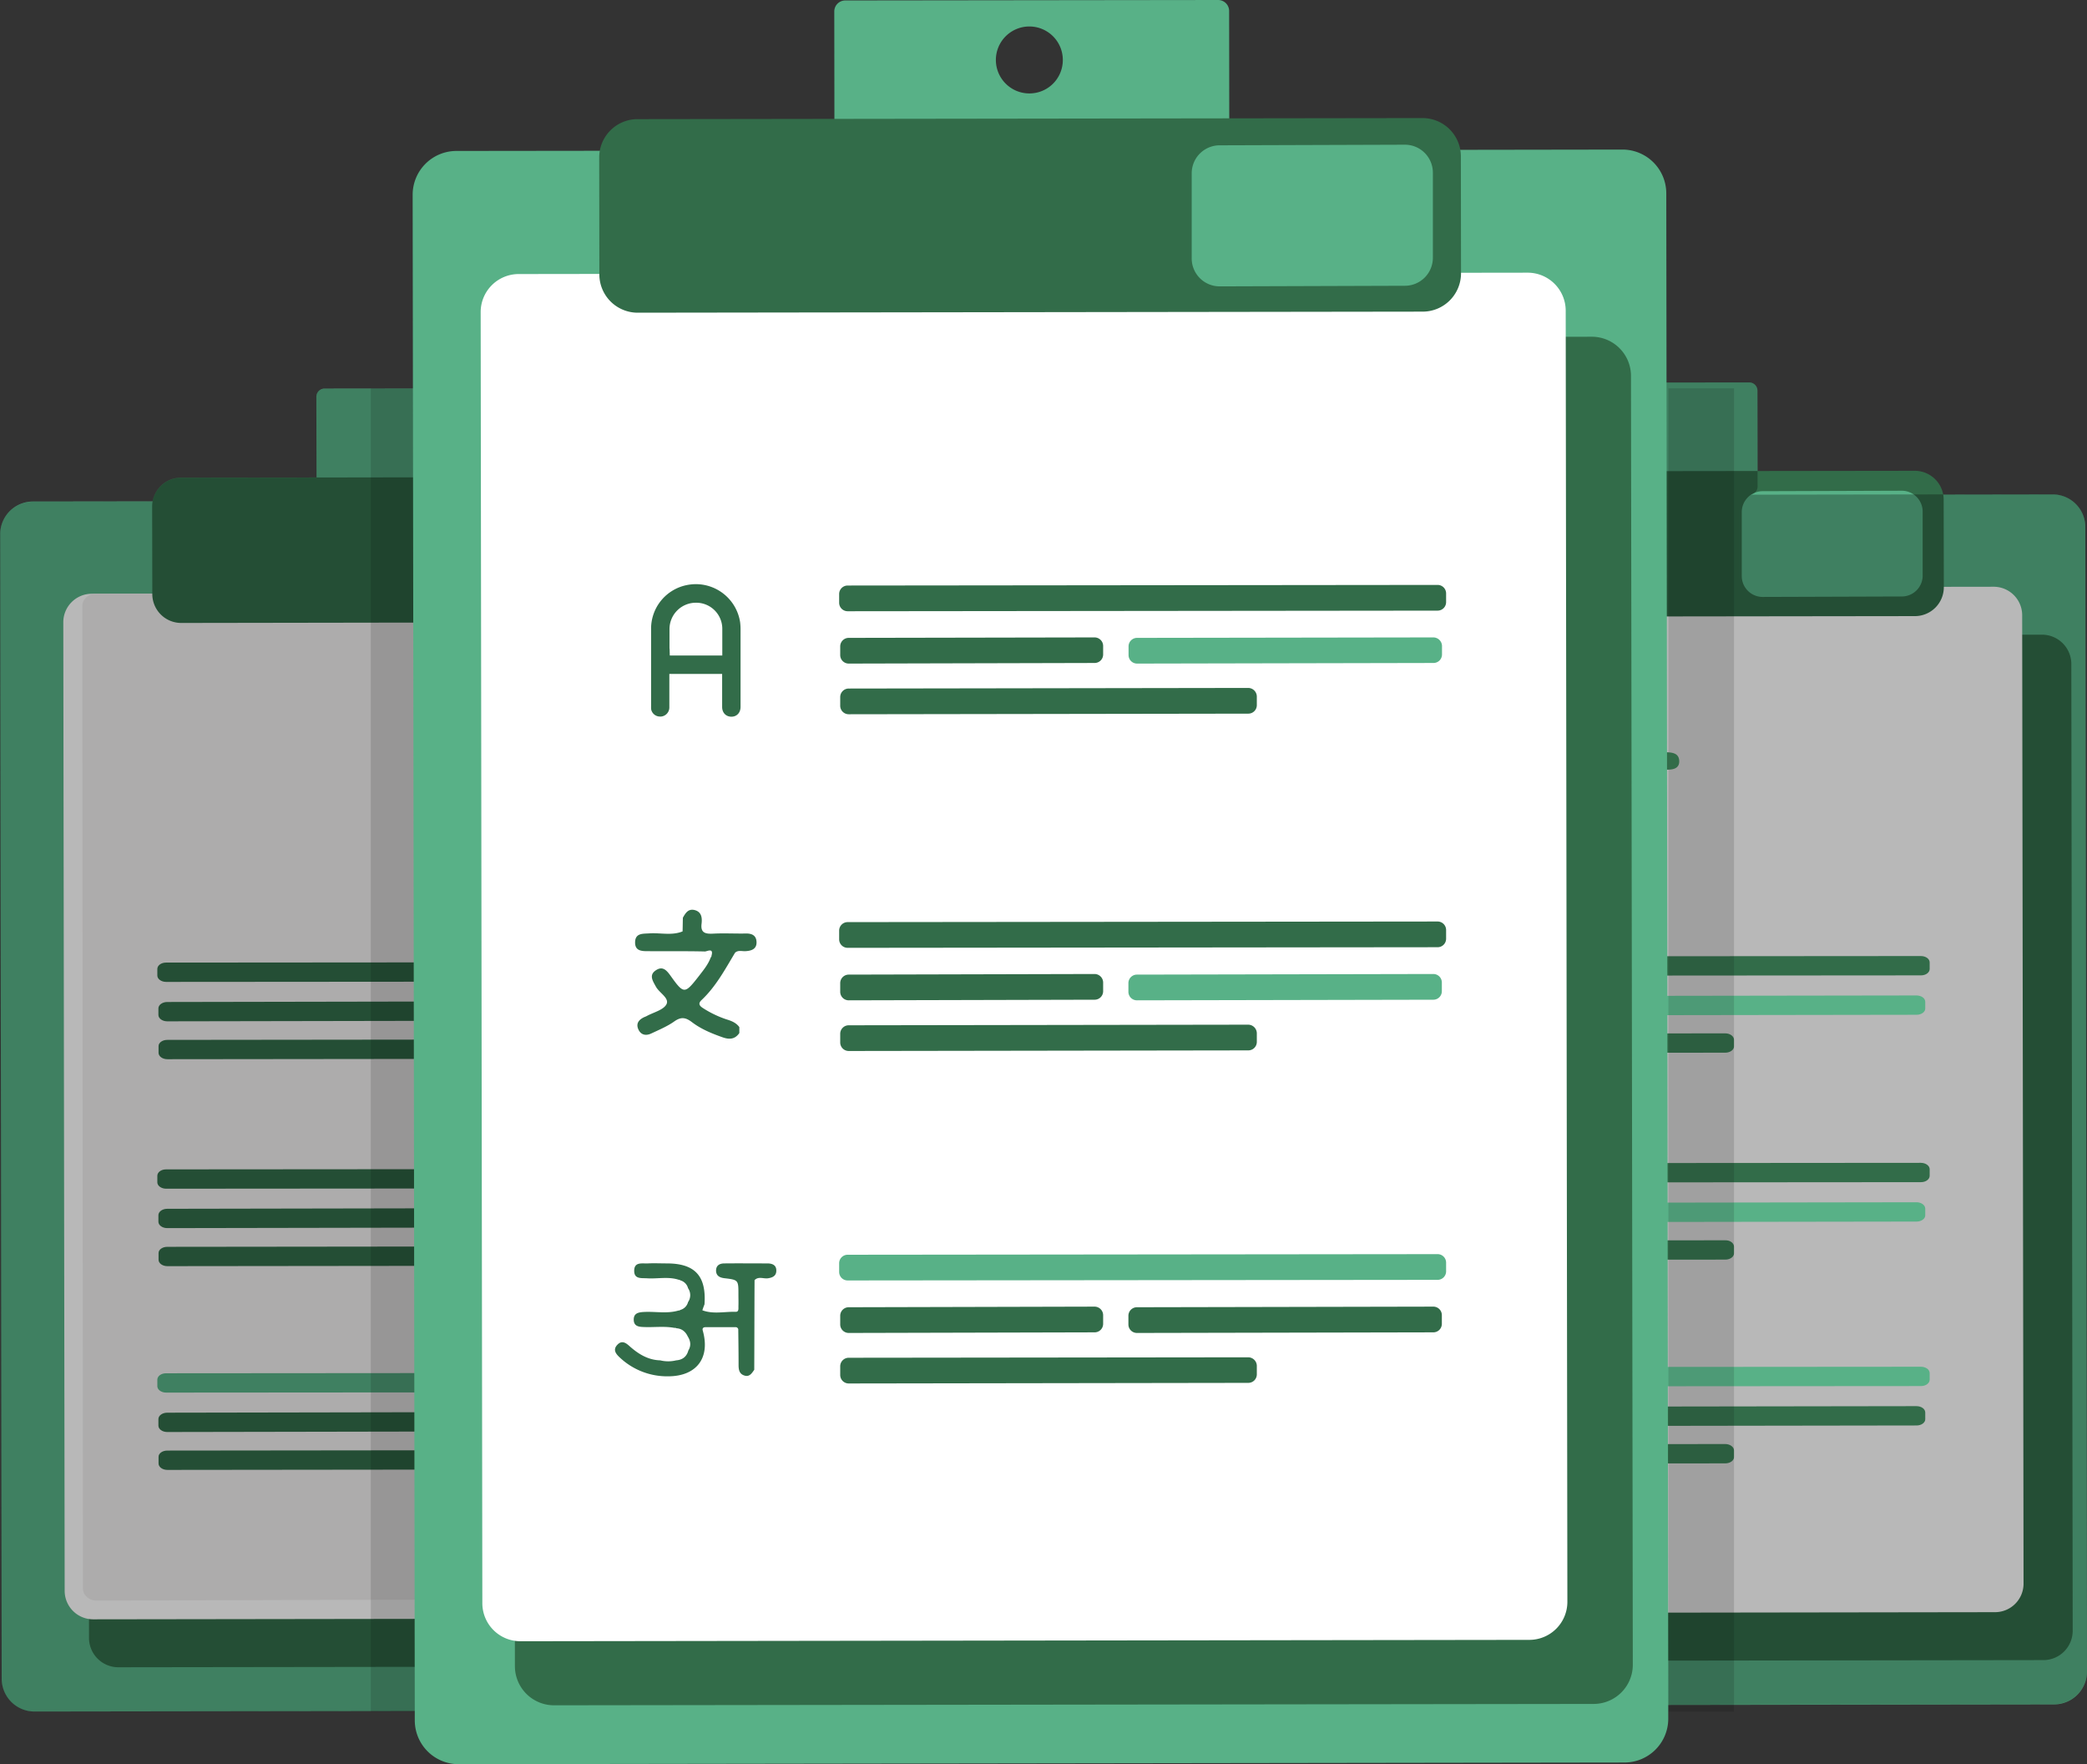 <svg xmlns="http://www.w3.org/2000/svg" viewBox="0 0 1371.6 1159.4"><rect x="0" y="0" width="1371.6" height="1159.4" fill="#333333" stroke="none"/><defs><style>.cls-1{fill:#58b187;}.cls-1,.cls-2,.cls-3,.cls-4,.cls-6{fill-rule:evenodd;}.cls-2,.cls-5{fill:#326c49;}.cls-3{fill:#fff;}.cls-4{fill:#f0efef;}.cls-6{opacity:0.28;}.cls-6,.cls-7{isolation:isolate;}.cls-7{opacity:0.13;}</style></defs><g id="Layer_2" data-name="Layer 2"><g id="Layer_1-2" data-name="Layer 1"><path class="cls-1" d="M618,350.4a21.49,21.49,0,0,0-21.6-21.5l-71.9.1-127.3.2a5.38,5.38,0,0,0,5.4-5.4V313.6l-.1-53a5.38,5.38,0,0,0-5.4-5.4l-183.8.2a5.38,5.38,0,0,0-5.4,5.4l.1,53V324a5.38,5.38,0,0,0,5.4,5.4l-113,.1-78.8.1A21.55,21.55,0,0,0,.1,351.2h0l1,752.1a21.55,21.55,0,0,0,21.6,21.5l574.8-.8a21.64,21.64,0,0,0,21.6-21.6ZM303.9,268.2a16.5,16.5,0,1,1-16.5,16.5A16.52,16.52,0,0,1,303.9,268.2Z"/><path class="cls-2" d="M58.5,1076.5a19.29,19.29,0,0,0,19.3,19.2l512.6-.7a19.29,19.29,0,0,0,19.2-19.3l-.9-635.4a19.29,19.29,0,0,0-19.3-19.2l-512.6.7a19.29,19.29,0,0,0-19.2,19.3Z"/><path class="cls-3" d="M42.5,1045.5a18.74,18.74,0,0,0,18.7,18.7l497.5-.7a18.74,18.74,0,0,0,18.7-18.7l-.9-636.6a18.74,18.74,0,0,0-18.7-18.7l-497.5.7a18.74,18.74,0,0,0-18.7,18.7Z"/><path class="cls-4" d="M300.2,389.5,63,390.2c-4.9,0-8.9,3.6-8.9,8l.4,645.7c0,4.4,4,8,8.9,8l237.2-.7c4.9,0,8.9-3.6,8.9-8l-.4-645.7C309.1,393.1,305.1,389.5,300.2,389.5Z"/><path class="cls-2" d="M524.9,389.6v.3A19,19,0,0,1,506,408.8l-196.9.3-190.1.3a19,19,0,0,1-18.9-18.9v-.4l-.1-57.3a18.41,18.41,0,0,1,.3-3.3,19,19,0,0,1,18.6-15.6l89-.1,194.6-.3,103.4-.1A18.9,18.9,0,0,1,524.5,329a18.41,18.41,0,0,1,.3,3.3Z"/><path class="cls-1" d="M392.1,382.6a13.74,13.74,0,0,0,13.8,13.7l91.4-.3A13.74,13.74,0,0,0,511,382.2v-42a13.74,13.74,0,0,0-13.8-13.7l-91.4.3a13.74,13.74,0,0,0-13.7,13.8Z"/><path class="cls-1" d="M506.9,658.2l-201.3.3c-3.2,0-5.8,1.9-5.7,4.2V667c0,2.3,2.6,4.2,5.8,4.2l201.3-.3c3.2,0,5.8-1.9,5.7-4.2v-4.3C512.7,660,510.1,658.2,506.9,658.2Z"/><path class="cls-1" d="M506.9,794.1l-201.3.3c-3.2,0-5.8,1.9-5.7,4.2v4.3c0,2.3,2.6,4.2,5.8,4.2l201.3-.3c3.2,0,5.8-1.9,5.7-4.2v-4.3C512.7,796,510.1,794.1,506.9,794.1Z"/><path class="cls-1" d="M509.8,902.2l-400.7.3c-3.2,0-5.7,1.9-5.7,4.2V911c0,2.3,2.6,4.2,5.8,4.2l400.7-.3c3.2,0,5.7-1.9,5.7-4.2v-4.3C515.6,904,513,902.2,509.8,902.2Z"/><path class="cls-2" d="M509.8,632.3l-400.7.3c-3.2,0-5.7,1.9-5.7,4.2v4.3c0,2.3,2.6,4.2,5.8,4.2l400.7-.3c3.2,0,5.7-1.9,5.7-4.2v-4.3C515.6,634.1,513,632.3,509.8,632.3Z"/><path class="cls-2" d="M276.9,658.2l-167,.3c-3.2,0-5.8,1.9-5.8,4.2V667c0,2.3,2.6,4.2,5.8,4.2l167-.3c3.2,0,5.8-1.9,5.8-4.2v-4.3C282.6,660,280,658.2,276.9,658.2Z"/><path class="cls-2" d="M381.2,683.1l-271.3.3c-3.2,0-5.8,1.9-5.7,4.2v4.3c0,2.3,2.6,4.2,5.8,4.2l271.3-.3c3.2,0,5.8-1.9,5.7-4.2v-4.3C387,685,384.4,683.1,381.2,683.1Z"/><path class="cls-2" d="M509.8,768.2l-400.7.3c-3.2,0-5.7,1.9-5.7,4.2V777c0,2.3,2.6,4.2,5.8,4.2l400.7-.3c3.2,0,5.7-1.9,5.7-4.2v-4.3C515.6,770.1,513,768.2,509.8,768.2Z"/><path class="cls-2" d="M276.9,794.1l-167,.3c-3.2,0-5.8,1.9-5.8,4.2v4.3c0,2.3,2.6,4.2,5.8,4.2l167-.3c3.2,0,5.8-1.9,5.8-4.2v-4.3C282.6,796,280,794.1,276.9,794.1Z"/><path class="cls-2" d="M381.2,819.1l-271.3.3c-3.2,0-5.8,1.9-5.7,4.2v4.3c0,2.3,2.6,4.2,5.8,4.2l271.3-.3c3.2,0,5.8-1.9,5.7-4.2v-4.3C387,820.9,384.4,819,381.2,819.1Z"/><path class="cls-2" d="M276.9,928.1l-167,.3c-3.2,0-5.8,1.9-5.8,4.2v4.3c0,2.3,2.6,4.2,5.8,4.2l167-.3c3.2,0,5.8-1.9,5.8-4.2v-4.3C282.6,929.9,280,928.1,276.9,928.1Z"/><path class="cls-2" d="M506.9,928.1l-201.3.3c-3.2,0-5.8,1.9-5.7,4.2v4.3c0,2.3,2.6,4.2,5.8,4.2l201.3-.3c3.2,0,5.8-1.9,5.7-4.2v-4.3C512.7,929.9,510.1,928.1,506.9,928.1Z"/><path class="cls-2" d="M381.2,953l-271.3.3c-3.2,0-5.8,1.9-5.7,4.2v4.3c0,2.3,2.6,4.2,5.8,4.2l271.3-.3c3.2,0,5.8-1.9,5.7-4.2v-4.3C387,954.9,384.4,953,381.2,953Z"/><path class="cls-5" d="M336.5,509.4a30,30,0,0,0-.3-4.3,26.23,26.23,0,0,0-9.2-16.3,26.82,26.82,0,0,0-17.4-6.5,25.73,25.73,0,0,0-5.5.6,26.83,26.83,0,0,0-21.6,26.7v45.8a6.08,6.08,0,0,0,5.9,6.4h.7a6,6,0,0,0,5.3-5.7V536.6h30.3v18.9a6,6,0,0,0,6,6.3c3.5,0,5.9-2.6,5.9-6.3V533.4C336.5,525.6,336.5,517.4,336.5,509.4Zm-11.9,15.1H294.5l-.1-2.4V509.4a15.1,15.1,0,1,1,30.2,0Z"/><path class="cls-1" d="M1370.5,346.4a21.49,21.49,0,0,0-21.6-21.5l-199.2.3a5.38,5.38,0,0,0,5.4-5.4l-.1-63.1a5.38,5.38,0,0,0-5.4-5.4l-183.8.2a5.38,5.38,0,0,0-5.4,5.4l.1,63.1a5.38,5.38,0,0,0,5.4,5.4l-191.8.3a21.49,21.49,0,0,0-21.5,21.6l1,752.1a21.55,21.55,0,0,0,21.6,21.5l574.8-.8a21.64,21.64,0,0,0,21.6-21.6Zm-314-82.2a16.5,16.5,0,1,1-16.5,16.5A16.52,16.52,0,0,1,1056.5,264.2Z"/><path class="cls-2" d="M811.1,1072.5a19.29,19.29,0,0,0,19.3,19.2l512.6-.7a19.29,19.29,0,0,0,19.2-19.3l-.9-635.4a19.29,19.29,0,0,0-19.3-19.2l-512.6.7a19.29,19.29,0,0,0-19.2,19.3Z"/><path class="cls-3" d="M795,1041.5a18.74,18.74,0,0,0,18.7,18.7l497.5-.7a18.74,18.74,0,0,0,18.7-18.7l-.9-636.5a18.74,18.74,0,0,0-18.7-18.7l-497.5.7A18.74,18.74,0,0,0,794.1,405Z"/><path class="cls-4" d="M1052.7,385.5l-237.2.7c-4.9,0-8.9,3.6-8.9,8l.4,645.7c0,4.4,4,8,8.9,8l237.2-.7c4.9,0,8.9-3.6,8.9-8l-.4-645.7C1061.7,389.1,1057.6,385.5,1052.7,385.5Z"/><path class="cls-2" d="M852.7,386.5a19,19,0,0,0,18.9,18.9l387-.5a19,19,0,0,0,18.9-18.9l-.1-57.7a19,19,0,0,0-18.9-18.9l-387,.5a19,19,0,0,0-18.9,18.9Z"/><path class="cls-1" d="M1144.7,378.6a13.74,13.74,0,0,0,13.8,13.7l91.4-.3a13.74,13.74,0,0,0,13.7-13.8v-42a13.74,13.74,0,0,0-13.8-13.7l-91.4.3a13.74,13.74,0,0,0-13.7,13.8Z"/><path class="cls-6" d="M618,350.4l1,752.1a21.64,21.64,0,0,1-21.6,21.6l-574.8.8A21.62,21.62,0,0,1,1,1103.4L0,351.3H0a21.62,21.62,0,0,1,21.5-21.6l78.8-.1A19,19,0,0,1,118.9,314l89-.1-.1-53a5.38,5.38,0,0,1,5.4-5.4l183.8-.2a5.38,5.38,0,0,1,5.4,5.4l.1,53,103.4-.1a18.9,18.9,0,0,1,18.6,15.6l71.9-.1A21.32,21.32,0,0,1,618,350.4Z"/><path class="cls-6" d="M1371.6,1098.4A21.64,21.64,0,0,1,1350,1120l-574.8.8a21.62,21.62,0,0,1-21.6-21.5l-1-752.1a21.62,21.62,0,0,1,21.5-21.6l191.8-.3a5.38,5.38,0,0,1-5.4-5.4l-.1-63.1a5.38,5.38,0,0,1,5.4-5.4l183.8-.2a5.38,5.38,0,0,1,5.4,5.4l.1,63.1a5.38,5.38,0,0,1-5.4,5.4l199.2-.3a21.62,21.62,0,0,1,21.6,21.5Z"/><path class="cls-1" d="M1259.5,654.2l-201.3.3c-3.2,0-5.8,1.9-5.7,4.2V663c0,2.3,2.6,4.2,5.8,4.2l201.3-.3c3.2,0,5.8-1.9,5.7-4.2v-4.3C1265.3,656,1262.7,654.2,1259.5,654.2Z"/><path class="cls-1" d="M1259.5,790.1l-201.3.3c-3.2,0-5.8,1.9-5.7,4.2v4.3c0,2.3,2.6,4.2,5.8,4.2l201.3-.3c3.2,0,5.8-1.9,5.7-4.2v-4.3C1265.3,792,1262.7,790.1,1259.5,790.1Z"/><path class="cls-1" d="M1262.4,898.2l-400.7.3c-3.2,0-5.7,1.9-5.7,4.2V907c0,2.3,2.6,4.2,5.8,4.2l400.7-.3c3.2,0,5.7-1.9,5.7-4.2v-4.3C1268.2,900,1265.6,898.2,1262.4,898.2Z"/><path class="cls-2" d="M1262.4,628.3l-400.7.3c-3.2,0-5.7,1.9-5.7,4.2v4.3c0,2.3,2.6,4.2,5.8,4.2l400.7-.3c3.2,0,5.7-1.9,5.7-4.2v-4.3C1268.2,630.1,1265.6,628.3,1262.4,628.3Z"/><path class="cls-2" d="M1029.4,654.2l-167,.3c-3.2,0-5.8,1.9-5.8,4.2V663c0,2.3,2.6,4.2,5.8,4.2l167-.3c3.2,0,5.8-1.9,5.8-4.2v-4.3C1035.2,656,1032.6,654.2,1029.4,654.2Z"/><path class="cls-2" d="M1133.8,679.1l-271.3.3c-3.2,0-5.8,1.9-5.7,4.2v4.3c0,2.3,2.6,4.2,5.8,4.2l271.3-.3c3.2,0,5.8-1.9,5.7-4.2v-4.3C1139.6,681,1137,679.1,1133.8,679.1Z"/><path class="cls-2" d="M1262.4,764.2l-400.7.3c-3.2,0-5.7,1.9-5.7,4.2V773c0,2.3,2.6,4.2,5.8,4.2l400.7-.3c3.2,0,5.7-1.9,5.7-4.2v-4.3C1268.2,766.1,1265.6,764.2,1262.4,764.2Z"/><path class="cls-2" d="M1029.4,790.1l-167,.3c-3.2,0-5.8,1.9-5.8,4.2v4.3c0,2.3,2.6,4.2,5.8,4.2l167-.3c3.2,0,5.8-1.9,5.8-4.2v-4.3C1035.2,792,1032.6,790.1,1029.4,790.1Z"/><path class="cls-2" d="M1133.8,815.1l-271.3.3c-3.2,0-5.8,1.9-5.7,4.2v4.3c0,2.3,2.6,4.2,5.8,4.2l271.3-.3c3.2,0,5.8-1.9,5.7-4.2v-4.3C1139.6,816.9,1137,815,1133.8,815.1Z"/><path class="cls-2" d="M1029.4,924.1l-167,.3c-3.2,0-5.8,1.9-5.8,4.2v4.3c0,2.3,2.6,4.2,5.8,4.2l167-.3c3.2,0,5.8-1.9,5.8-4.2v-4.3C1035.2,925.9,1032.6,924.1,1029.4,924.1Z"/><path class="cls-2" d="M1259.5,924.1l-201.3.3c-3.2,0-5.8,1.9-5.7,4.2v4.3c0,2.3,2.6,4.2,5.8,4.2l201.3-.3c3.2,0,5.8-1.9,5.7-4.2v-4.3C1265.3,925.9,1262.7,924.1,1259.5,924.1Z"/><path class="cls-2" d="M1133.8,949l-271.3.3c-3.2,0-5.8,1.9-5.7,4.2v4.3c0,2.3,2.6,4.2,5.8,4.2l271.3-.3c3.2,0,5.8-1.9,5.7-4.2v-4.3C1139.6,950.9,1137,949,1133.8,949Z"/><rect class="cls-7" x="1096.5" y="255.2" width="43.1" height="869.7"/><rect class="cls-7" x="243.7" y="255.2" width="43.1" height="869.7"/><path class="cls-5" d="M1103.6,500c.2,4.5-3.1,5.7-7.1,5.8-2.2.1-4.5-.8-6.4,1h0c-6.3,10.4-12,21.3-21,29.7-2.4,2.2-1.7,3.7.8,5.2a67.21,67.21,0,0,0,14.8,7.1c3.1,1,6.1,2.1,8.1,4.9v3.7c-2.7,3.9-6.3,4.2-10.6,2.7-6.8-2.4-13.6-5.2-19.4-9.6-3.9-3-6.9-3.5-11.1-.4-4.4,3.2-9.6,5.3-14.5,7.6-3.5,1.7-6.6.9-8.2-2.7s.5-6.2,3.8-7.7a8.43,8.43,0,0,0,1.4-.6c4.4-2.4,10.7-3.8,12.5-7.5,2-3.9-4.6-7.2-6.8-11.2-2-3.7-4.5-7.4.3-10.3,4.2-2.6,6.8.4,9.1,3.7,8.3,11.5,8.8,11.5,17.7.2,2.9-3.7,6-7.4,7.6-11.9a1.43,1.43,0,0,0,.5-1.1c1.6-5.2-2.9-2.7-4.2-2.7-11.7-.3-23.4-.1-35-.2-4.3,0-9.3.3-9-5.9.2-5.6,5-5,9-5.3,7-.5,14.2,1.5,21.1-1.3.1-2.9.1-5.8.2-8.7,1.7-2.9,3.4-5.9,7.4-4.8,4.4,1.2,4.7,4.9,4.3,8.4-.7,5.7,2,6.7,6.9,6.4,6.7-.3,13.5,0,20.2-.1C1100,494.6,1103.4,495.5,1103.6,500Z"/><path class="cls-1" d="M1095.1,127a28.79,28.79,0,0,0-28.8-28.7l-265.6.4a7.23,7.23,0,0,0,7.2-7.2l-.1-84.3A7.23,7.23,0,0,0,800.6,0L555.5.3a7.23,7.23,0,0,0-7.2,7.2l.1,84.2a7.23,7.23,0,0,0,7.2,7.2l-255.7.3A28.79,28.79,0,0,0,271.2,128l1.4,1002.7a28.79,28.79,0,0,0,28.8,28.7l766.3-1.1a28.79,28.79,0,0,0,28.7-28.8ZM676.5,61.4a22,22,0,1,1,22-22A21.94,21.94,0,0,1,676.5,61.4Z"/><path class="cls-2" d="M338.4,1095.1a25.74,25.74,0,0,0,25.7,25.6l683.4-.9a25.74,25.74,0,0,0,25.6-25.7l-1.2-847.2a25.74,25.74,0,0,0-25.7-25.6l-683.3.9a25.74,25.74,0,0,0-25.6,25.7Z"/><path class="cls-3" d="M317,1053.7a25,25,0,0,0,24.9,24.9l663.3-.9a25,25,0,0,0,24.9-24.9L1029,204.1a25,25,0,0,0-24.9-24.9l-663.3.9A25,25,0,0,0,315.9,205Z"/><path class="cls-2" d="M393.9,180.4a25.2,25.2,0,0,0,25.2,25.1l516-.7a25.2,25.2,0,0,0,25.1-25.2l-.1-76.9a25.2,25.2,0,0,0-25.2-25.1l-516,.7a25.2,25.2,0,0,0-25.1,25.2Z"/><path class="cls-1" d="M783.2,169.9a18.37,18.37,0,0,0,18.3,18.3l121.9-.4a18.39,18.39,0,0,0,18.3-18.4v-56a18.37,18.37,0,0,0-18.3-18.3l-121.9.4a18.39,18.39,0,0,0-18.3,18.4Z"/><path class="cls-1" d="M942,418.9l-194.7.3a5.59,5.59,0,0,0-5.6,5.6v5.7a5.59,5.59,0,0,0,5.6,5.6l194.8-.4a5.59,5.59,0,0,0,5.6-5.6v-5.7A5.73,5.73,0,0,0,942,418.9Z"/><path class="cls-1" d="M942,640.1l-194.8.4a5.59,5.59,0,0,0-5.6,5.6v5.7a5.59,5.59,0,0,0,5.6,5.6L942,657a5.59,5.59,0,0,0,5.6-5.6v-5.7A5.59,5.59,0,0,0,942,640.1Z"/><path class="cls-1" d="M944.8,824.2l-387.7.4a5.59,5.59,0,0,0-5.6,5.6v5.7a5.59,5.59,0,0,0,5.6,5.6l387.7-.4a5.59,5.59,0,0,0,5.6-5.6v-5.7A5.59,5.59,0,0,0,944.8,824.2Z"/><path class="cls-2" d="M944.8,384.4l-387.7.4a5.59,5.59,0,0,0-5.6,5.6v5.7a5.59,5.59,0,0,0,5.6,5.6l387.7-.4a5.59,5.59,0,0,0,5.6-5.6V390A5.59,5.59,0,0,0,944.8,384.4Z"/><path class="cls-2" d="M719.4,418.9l-161.6.3a5.59,5.59,0,0,0-5.6,5.6v5.7a5.59,5.59,0,0,0,5.6,5.6l161.6-.4a5.59,5.59,0,0,0,5.6-5.6v-5.7A5.64,5.64,0,0,0,719.4,418.9Z"/><path class="cls-2" d="M820.4,452.1l-262.6.4a5.59,5.59,0,0,0-5.6,5.6v5.7a5.59,5.59,0,0,0,5.6,5.6l262.6-.4a5.59,5.59,0,0,0,5.6-5.6v-5.7A5.72,5.72,0,0,0,820.4,452.1Z"/><path class="cls-2" d="M944.8,605.6l-387.7.4a5.59,5.59,0,0,0-5.6,5.6v5.7a5.59,5.59,0,0,0,5.6,5.6l387.7-.4a5.59,5.59,0,0,0,5.6-5.6v-5.7A5.59,5.59,0,0,0,944.8,605.6Z"/><path class="cls-2" d="M719.4,640.1l-161.6.4a5.59,5.59,0,0,0-5.6,5.6v5.7a5.59,5.59,0,0,0,5.6,5.6l161.6-.4a5.59,5.59,0,0,0,5.6-5.6v-5.7A5.66,5.66,0,0,0,719.4,640.1Z"/><path class="cls-2" d="M820.4,673.4l-262.6.4a5.59,5.59,0,0,0-5.6,5.6v5.7a5.59,5.59,0,0,0,5.6,5.6l262.6-.4a5.59,5.59,0,0,0,5.6-5.6V679A5.72,5.72,0,0,0,820.4,673.4Z"/><path class="cls-2" d="M719.4,858.7l-161.6.4a5.59,5.59,0,0,0-5.6,5.6v5.7a5.59,5.59,0,0,0,5.6,5.6l161.6-.4A5.59,5.59,0,0,0,725,870v-5.7A5.66,5.66,0,0,0,719.4,858.7Z"/><path class="cls-2" d="M942,858.7l-194.8.4a5.59,5.59,0,0,0-5.6,5.6v5.7a5.59,5.59,0,0,0,5.6,5.6l194.8-.4a5.59,5.59,0,0,0,5.6-5.6v-5.7A5.59,5.59,0,0,0,942,858.7Z"/><path class="cls-2" d="M820.4,892l-262.6.3a5.59,5.59,0,0,0-5.6,5.6v5.7a5.59,5.59,0,0,0,5.6,5.6l262.6-.4a5.59,5.59,0,0,0,5.6-5.6v-5.7A5.7,5.7,0,0,0,820.4,892Z"/><path class="cls-5" d="M486.7,413.5a35.93,35.93,0,0,0-.3-4.7,29.45,29.45,0,0,0-29-24.9,30.53,30.53,0,0,0-6,.6,29.22,29.22,0,0,0-23.5,29.1v50.8a12.75,12.75,0,0,0,.1,2,5.89,5.89,0,0,0,5.8,4.5h.7a6,6,0,0,0,5.4-5.8V442.9h34.7v21.7c0,3.8,2.5,6.4,6.1,6.4s6-2.7,6-6.4V413.5Zm-12,17.3H440.2l-.1-3.2v-.5c0-.5-.1-.9-.1-1.3V413.5a17.35,17.35,0,0,1,17.4-17.4,17.14,17.14,0,0,1,17.3,17.4v17.3Z"/><path class="cls-5" d="M510.2,835.1c0,3.4-2.5,4.6-5.7,5-2.9.3-6.1-1.4-8.6,1.2-.1,19.6-.1,39.3-.2,58.9-1.6,2.3-3.2,5-6.7,3.7-3.2-1.1-3.6-3.9-3.6-6.9,0-7.6-.1-15.2-.2-22.8a1.75,1.75,0,0,0-2-2H463.6c-1.2,0-2.1.6-1.8,2,5.2,18.1-3.9,30.3-22.8,30.3a45.37,45.37,0,0,1-31.6-12.3c-2.6-2.4-4.8-5.1-1.7-8.4s5.8-1.2,8.4,1.2c5.7,5,12,8.8,19.8,9a21.94,21.94,0,0,0,10.5,0c4.1-.3,6.9-2.4,8-6.5,1.9-3.1,1.5-6.2-.4-9.2-1.5-3.2-3.9-5.2-7.6-5.4a.92.92,0,0,0-1-.2c-6.7-1.3-13.5-.3-20.3-.6-3.3-.1-6.5-.5-6.6-4.7-.1-4.4,3.1-5,6.8-5.2,7.6-.4,15.3,1.3,22.8-1a.76.76,0,0,0,.9-.3,7.21,7.21,0,0,0,5.2-5.2,8,8,0,0,0,0-9.1,7.21,7.21,0,0,0-5.2-5.2.67.67,0,0,0-.8-.3c-6.8-2.3-13.8-.6-20.7-1-3.8-.3-8.8.8-8.7-5.1s5.3-4.5,9-4.7c4.1-.2,8.3,0,12.4,0,18.5,0,26.1,8.2,24.8,26.9-.5,1.3-1,2.6-1.4,3.9,7.2,2.7,14.6.8,21.9,1,2.1.1,1.8-2.1,1.8-3.6.1-2.6,0-5.2,0-7.9,0-9.4,0-9.5-9.4-10.6-2.9-.4-5.1-1.5-5.3-4.7-.1-3.6,2.2-5,5.5-5,9.4-.1,18.8,0,28.2,0C507.7,830.3,510.3,831.5,510.2,835.1Z"/><path class="cls-5" d="M497.2,619c.2,4.7-3.3,5.9-7.4,6.1-2.3.1-4.7-.8-6.7,1h0c-6.5,10.8-12.5,22.1-21.9,31-2.5,2.3-1.7,3.8.8,5.4a68.24,68.24,0,0,0,15.4,7.4c3.3,1,6.4,2.2,8.5,5.1v3.9c-2.8,4.1-6.5,4.4-11,2.8-7.1-2.5-14.2-5.4-20.2-10-4.1-3.1-7.1-3.6-11.6-.4s-10,5.5-15.1,7.9c-3.6,1.7-6.9.9-8.5-2.8-1.7-3.9.5-6.4,4-8,.5-.2,1-.4,1.4-.6,4.5-2.5,11.1-4,13.1-7.8,2.1-4.1-4.8-7.5-7-11.7-2.1-3.8-4.7-7.7.3-10.8,4.4-2.8,7,.4,9.5,3.9,8.6,12,9.2,12,18.4.2,3-3.9,6.2-7.7,7.9-12.4a1.27,1.27,0,0,0,.5-1.1c1.6-5.5-3-2.8-4.3-2.8-12.2-.3-24.3-.1-36.5-.2-4.5,0-9.7.3-9.4-6.2.3-5.8,5.2-5.2,9.3-5.5,7.3-.5,14.8,1.6,21.9-1.3.1-3,.1-6,.2-9,1.7-3,3.5-6.1,7.8-5,4.5,1.2,4.9,5.1,4.5,8.8-.8,5.9,2.1,6.9,7.2,6.7,7-.4,14.1,0,21.1-.1C493.4,613.3,497,614.2,497.2,619Z"/></g></g></svg>